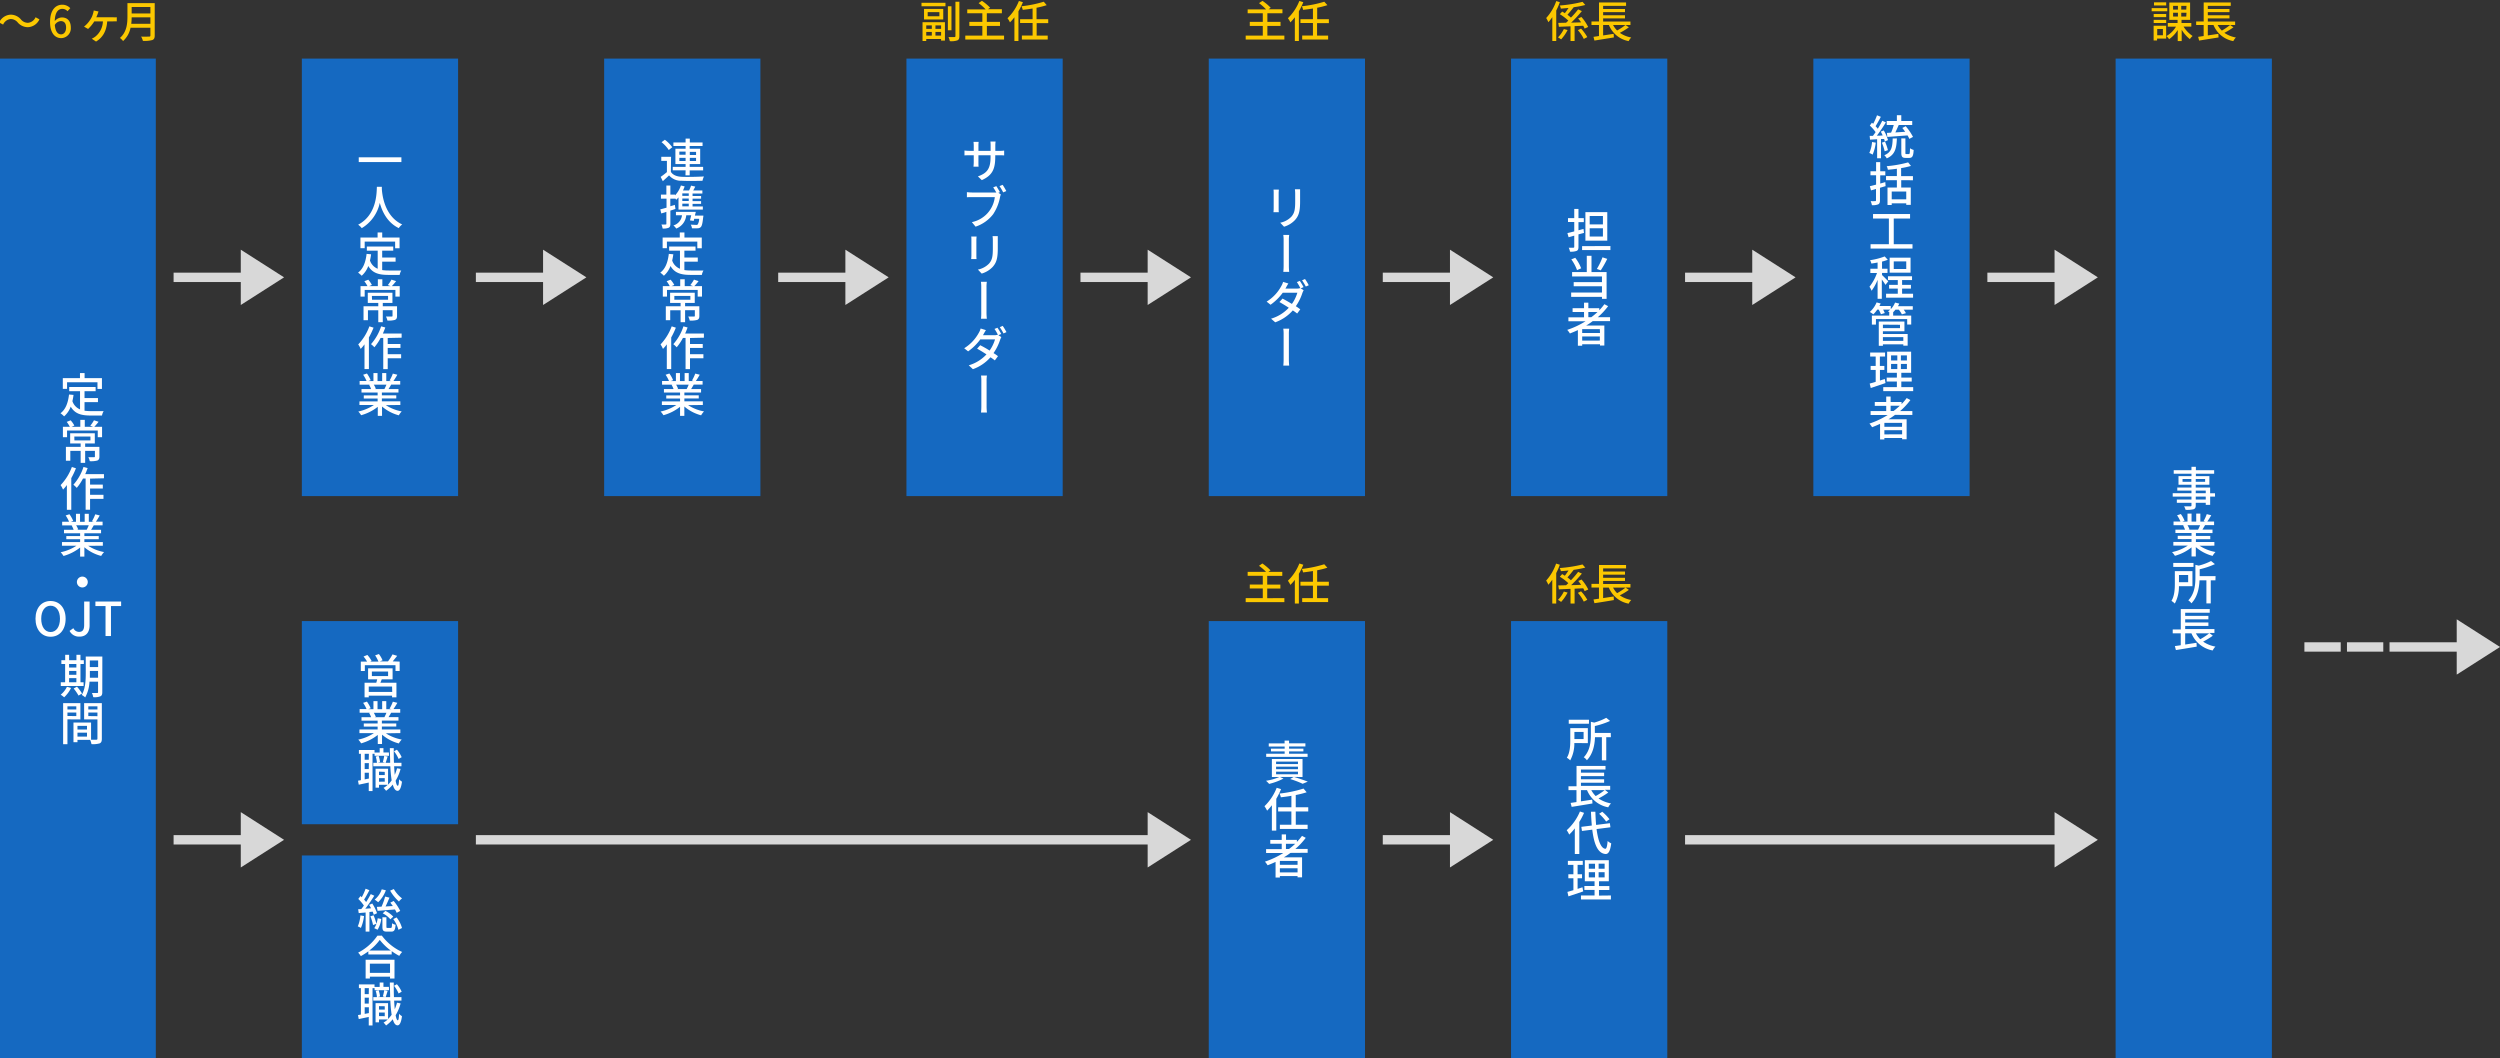 <svg id="レイヤー_1" data-name="レイヤー 1" xmlns="http://www.w3.org/2000/svg" viewBox="0 0 800 338.72"><rect x="0" y="0" width="800" height="338.72" fill="#333333" stroke="none"/><defs><style>.cls-1{fill:#d8d8d8;}.cls-2{fill:#1569c1;}.cls-3{fill:#fff;}.cls-4{fill:#fcc800;}</style></defs><rect class="cls-1" x="764.65" y="205.53" width="26.06" height="3"/><polygon class="cls-1" points="786.15 198.18 800 207.03 786.15 215.88 786.15 198.18"/><rect class="cls-1" x="751.03" y="205.53" width="11.62" height="3"/><rect class="cls-1" x="737.41" y="205.53" width="11.62" height="3"/><rect class="cls-1" x="635.96" y="87.25" width="26.06" height="3"/><polygon class="cls-1" points="657.46 79.9 671.31 88.75 657.46 97.6 657.46 79.9"/><rect class="cls-1" x="539.22" y="87.25" width="26.06" height="3"/><polygon class="cls-1" points="560.72 79.9 574.58 88.75 560.72 97.6 560.72 79.9"/><rect class="cls-1" x="442.49" y="87.25" width="26.06" height="3"/><polygon class="cls-1" points="463.99 79.9 477.84 88.75 463.99 97.6 463.99 79.9"/><rect class="cls-1" x="345.75" y="87.25" width="26.06" height="3"/><polygon class="cls-1" points="367.25 79.9 381.11 88.75 367.25 97.6 367.25 79.9"/><rect class="cls-1" x="249.02" y="87.25" width="26.06" height="3"/><polygon class="cls-1" points="270.52 79.9 284.37 88.75 270.52 97.6 270.52 79.9"/><rect class="cls-1" x="152.28" y="87.25" width="26.06" height="3"/><polygon class="cls-1" points="173.78 79.9 187.64 88.75 173.78 97.6 173.78 79.9"/><rect class="cls-1" x="55.55" y="87.25" width="26.06" height="3"/><polygon class="cls-1" points="77.05 79.9 90.9 88.75 77.05 97.6 77.05 79.9"/><rect class="cls-1" x="55.55" y="267.24" width="26.06" height="3"/><polygon class="cls-1" points="77.05 259.88 90.9 268.74 77.05 277.59 77.05 259.88"/><rect class="cls-1" x="442.49" y="267.24" width="26.06" height="3"/><polygon class="cls-1" points="463.99 259.88 477.84 268.74 463.99 277.59 463.99 259.88"/><rect class="cls-1" x="539.22" y="267.24" width="122.8" height="3"/><polygon class="cls-1" points="657.46 259.88 671.31 268.74 657.46 277.59 657.46 259.88"/><rect class="cls-1" x="152.28" y="267.24" width="219.53" height="3"/><polygon class="cls-1" points="367.25 259.88 381.11 268.74 367.25 277.59 367.25 259.88"/><rect class="cls-2" x="-0.14" y="18.75" width="50" height="320"/><rect class="cls-2" x="677" y="18.75" width="50" height="319.97"/><rect class="cls-2" x="96.59" y="18.75" width="50" height="140"/><rect class="cls-2" x="96.59" y="198.75" width="50" height="65"/><rect class="cls-2" x="386.8" y="198.75" width="50" height="139.97"/><rect class="cls-2" x="483.53" y="198.75" width="50" height="139.97"/><path class="cls-3" d="M27.05,131.43a15.88,15.88,0,0,0,2.12.13c.64,0,3.16,0,4,0a4.15,4.15,0,0,0-.53,1.41H29.1c-3,0-5.1-.49-6.47-2.85a7.53,7.53,0,0,1-2.12,3.12,7.59,7.59,0,0,0-1.15-1c1.65-1.23,2.41-3.33,2.73-6l1.44.13a18.67,18.67,0,0,1-.36,2A4.29,4.29,0,0,0,25.61,131v-5.82H22.15v-1.34H30.6v1.34H27.05v2.2h4.3v1.31h-4.3Zm-5.59-7H20.1V121h5.49v-1.61h1.48V121h5.55v3.45H31.19v-2.13H21.46Z"/><path class="cls-3" d="M32.66,136.57v3.34H31.28v-2.14H21.46v2.14H20.13v-3.34h2.22a11.62,11.62,0,0,0-1-1.57l1.26-.5a8.35,8.35,0,0,1,1.18,1.68l-.88.39h2.79v-2.21h1.43v2.21H29.8l-.9-.34a11.78,11.78,0,0,0,1.17-1.74l1.48.48a20,20,0,0,1-1.37,1.6Zm-.85,9.54c0,.67-.15,1-.66,1.26a7.63,7.63,0,0,1-2.42.21,5.37,5.37,0,0,0-.46-1.27c.79,0,1.59,0,1.8,0s.3-.05.3-.23v-1.81H27.25v3.84H25.81v-3.84H22.5v3.17H21.09V143h4.72v-1.09H22.45v-3.27h7.89v3.27H27.25V143h4.56Zm-8-5.19h5.13v-1.23H23.78Z"/><path class="cls-3" d="M24.3,149.85A24.17,24.17,0,0,1,22.81,153v10.13H21.4v-7.92a14.06,14.06,0,0,1-1.23,1.47,7.74,7.74,0,0,0-.78-1.44A16.76,16.76,0,0,0,23,149.43Zm4.52,3.31v1.91H32.9v1.27H28.82v2h4.29v1.3H28.82v3.48H27.4v-10h-.84a15.73,15.73,0,0,1-2,3,7.8,7.8,0,0,0-1.08-1,15.94,15.94,0,0,0,3.24-5.7l1.33.36c-.24.65-.49,1.31-.78,1.94h6v1.33Z"/><path class="cls-3" d="M28.22,174.66a13.89,13.89,0,0,0,5.09,2,6.18,6.18,0,0,0-.93,1.24A13.32,13.32,0,0,1,27,175.12v3H25.64v-2.91a15,15,0,0,1-5.32,2.7,6.48,6.48,0,0,0-.91-1.19,14.47,14.47,0,0,0,5.05-2.08H19.83v-1.17h5.81v-.92H21.22v-1h4.42v-.9H20.48v-1.11h3.08a6.94,6.94,0,0,0-.63-1.36l.36-.06h-3.4v-1.17H22.1a10.94,10.94,0,0,0-1.09-2l1.21-.4a10.24,10.24,0,0,1,1.21,2.14l-.77.29h1.65v-2.57h1.3v2.57H27.1v-2.57h1.32v2.57H30l-.57-.18a13.66,13.66,0,0,0,1.05-2.22l1.44.36c-.41.73-.86,1.48-1.24,2h2.15v1.17H30c-.29.51-.59,1-.84,1.42h3.18v1.11H27v.9h4.6v1H27v.92h5.91v1.17Zm-3.85-6.57a5.91,5.91,0,0,1,.64,1.33l-.43.09h3.16a11.68,11.68,0,0,0,.66-1.42Z"/><path class="cls-3" d="M26.35,184.51a1.74,1.74,0,1,1-1.74,1.74A1.74,1.74,0,0,1,26.35,184.51Z"/><path class="cls-3" d="M22.75,220.14a10.6,10.6,0,0,1-2.22,3,7.46,7.46,0,0,0-1.11-.83,7.31,7.31,0,0,0,2-2.54Zm4-.61h-7.3v-1.21h1.39v-5.85H19.64v-1.21h1.22v-1.73h1.26v1.73h2.34v-1.73h1.29v1.73h1.08v1.21H25.75v5.85h1Zm-4.65-7.06v1.13h2.34v-1.13Zm0,3.47h2.34v-1.25H22.12Zm0,2.38h2.34V217H22.12Zm2.53,1.41a13.47,13.47,0,0,1,1.62,2.19l-1.12.67a15.21,15.21,0,0,0-1.56-2.27Zm8.1,1.76c0,.73-.16,1.13-.63,1.34a5.07,5.07,0,0,1-2.27.26,4.92,4.92,0,0,0-.41-1.32c.7,0,1.45,0,1.65,0s.31-.07.31-.31v-3.33H28.64a11.76,11.76,0,0,1-1.38,5.05,4.32,4.32,0,0,0-1.11-.79c1.19-2,1.29-4.77,1.29-6.91v-5.4h5.31Zm-1.35-4.61v-2.19H28.76v.8c0,.43,0,.91,0,1.39Zm-2.64-5.53v2.11H31.4v-2.11Z"/><path class="cls-3" d="M21.58,230.19v7.95H20.2V225h5.53v5.22Zm0-4.17v1h2.84v-1Zm2.84,3.13V228H21.58v1.11Zm8.17,7.25c0,.79-.17,1.24-.7,1.48a7.55,7.55,0,0,1-2.62.24,5.77,5.77,0,0,0-.43-1.36H24.79v.75H23.51v-6.29h5.63v5.49c.73,0,1.46,0,1.69,0s.35-.09.35-.35v-6.16H26.92V225h5.67Zm-7.8-4.13v1.17h3.05v-1.17Zm3.05,3.44v-1.25H24.79v1.25Zm.42-9.69v1h2.92v-1Zm2.92,3.16V228H28.26v1.14Z"/><path class="cls-3" d="M11.36,198c0-3.55,2-5.68,4.8-5.68S21,194.41,21,198s-2,5.76-4.81,5.76S11.36,201.52,11.36,198Zm7.83,0c0-2.59-1.2-4.17-3-4.17s-3,1.58-3,4.17,1.19,4.25,3,4.25S19.19,200.56,19.19,198Z"/><path class="cls-3" d="M22.26,201.89l1.22-.88a2,2,0,0,0,1.78,1.2c1.11,0,1.67-.6,1.67-2.22v-7.5h1.74v7.66c0,2-1,3.57-3.21,3.57A3.38,3.38,0,0,1,22.26,201.89Z"/><path class="cls-3" d="M33.77,193.94H30.53v-1.45h8.23v1.45H35.51v9.59H33.77Z"/><path class="cls-3" d="M128.45,50.34v1.52H114.8V50.34Z"/><path class="cls-3" d="M122.19,59.77c0,.21,0,.47,0,.74.13,2,.91,8.73,6.52,11.31A4.42,4.42,0,0,0,127.61,73c-3.63-1.76-5.3-5.2-6.08-8.09a12.44,12.44,0,0,1-5.77,8.1,4.91,4.91,0,0,0-1.16-1.1c6-3.19,5.91-10.15,6-12.13Z"/><path class="cls-3" d="M122.3,86.42a14.1,14.1,0,0,0,2.11.14c.65,0,3.17,0,4,0a4.27,4.27,0,0,0-.52,1.41h-3.57c-2.94,0-5.1-.5-6.47-2.85a7.64,7.64,0,0,1-2.11,3.12,7.59,7.59,0,0,0-1.16-1c1.65-1.23,2.42-3.33,2.73-6l1.44.13a18.67,18.67,0,0,1-.36,2A4.31,4.31,0,0,0,120.86,86V80.22h-3.47V78.88h8.45v1.34H122.3v2.2h4.29v1.31H122.3Zm-5.6-7h-1.36V76h5.49V74.38h1.48V76h5.55v3.45h-1.42V77.31H116.7Z"/><path class="cls-3" d="M127.91,91.57v3.34h-1.38V92.77H116.7v2.14h-1.33V91.57h2.22a10.81,10.81,0,0,0-1-1.58l1.26-.49A8.07,8.07,0,0,1,119,91.18l-.88.39h2.79V89.36h1.44v2.21H125l-.9-.35a11,11,0,0,0,1.17-1.74l1.49.48a20.57,20.57,0,0,1-1.38,1.61Zm-.86,9.54c0,.67-.15,1-.66,1.26a7.87,7.87,0,0,1-2.41.21,6.17,6.17,0,0,0-.47-1.28c.8,0,1.59,0,1.8,0s.3-.06.3-.24v-1.8h-3.12v3.84h-1.44V99.29h-3.31v3.17h-1.41V98h4.72V96.94h-3.36V93.67h7.89v3.27h-3.09V98h4.56Zm-8-5.19h5.13V94.69H119Z"/><path class="cls-3" d="M119.54,104.85a24.17,24.17,0,0,1-1.49,3.13v10.13h-1.41v-7.92a13,13,0,0,1-1.23,1.46,8,8,0,0,0-.78-1.43,16.7,16.7,0,0,0,3.57-5.79Zm4.53,3.31v1.91h4.08v1.27h-4.08v2h4.29v1.31h-4.29v3.48h-1.43v-10h-.84a15.73,15.73,0,0,1-2,3,7.8,7.8,0,0,0-1.08-1,15.94,15.94,0,0,0,3.24-5.7l1.34.36c-.24.65-.5,1.3-.78,1.93h6v1.34Z"/><path class="cls-3" d="M123.47,129.65a13.67,13.67,0,0,0,5.08,2,6.65,6.65,0,0,0-.93,1.25,13.44,13.44,0,0,1-5.37-2.82v3h-1.36v-2.9a15,15,0,0,1-5.33,2.69,6.77,6.77,0,0,0-.91-1.18,14.67,14.67,0,0,0,5-2.09h-4.63v-1.16h5.82v-.92h-4.43v-1h4.43v-.9h-5.16v-1.11h3.07a6.94,6.94,0,0,0-.63-1.36l.36-.06h-3.4v-1.17h2.22a11.64,11.64,0,0,0-1.1-2l1.22-.4a10.64,10.64,0,0,1,1.2,2.14l-.77.29h1.65v-2.57h1.31v2.57h1.48v-2.57h1.32v2.57h1.62l-.57-.18a12.88,12.88,0,0,0,1.05-2.22l1.44.36a23.78,23.78,0,0,1-1.24,2h2.16v1.17h-2.9c-.28.51-.58,1-.84,1.42h3.18v1.11h-5.31v.9h4.61v1h-4.61v.92h5.91v1.16Zm-3.86-6.56a6.46,6.46,0,0,1,.65,1.33l-.44.09H123c.22-.4.46-.94.66-1.42Z"/><rect class="cls-2" x="193.33" y="18.75" width="50" height="140"/><path class="cls-3" d="M214.68,55c.65,1,1.83,1.5,3.5,1.58s5.17,0,7.08-.11a5.65,5.65,0,0,0-.45,1.37c-1.73.07-4.91.1-6.65,0a5,5,0,0,1-4.06-1.72c-.63.61-1.29,1.21-2,1.86l-.69-1.38a22.49,22.49,0,0,0,2-1.53V51.47h-1.8V50.18h3.13ZM214,48a10.59,10.59,0,0,0-2.31-2.5l1.07-.78a10.93,10.93,0,0,1,2.37,2.4Zm5.39,6.51h-4.11V53.39h4.11v-.88h-3.26V47.59h3.26v-.86h-3.9V45.58h3.9V44.36h1.35v1.22h4.08v1.15H220.7v.86h3.36v4.92H220.7v.88H225v1.14H220.7v1.58h-1.35Zm-2-5h2v-1h-2Zm2,2v-1h-2v1Zm1.35-2.92v1h2v-1Zm2,1.93h-2v1h2Z"/><path class="cls-3" d="M216.15,66.86c-.54.18-1.09.37-1.63.53v4.2c0,.69-.14,1.06-.54,1.29a4.51,4.51,0,0,1-1.95.25,4.47,4.47,0,0,0-.38-1.29c.6,0,1.16,0,1.32,0s.27,0,.27-.25v-3.8l-1.63.52L211.29,67c.54-.13,1.22-.33,2-.54V63.57H211.5V62.28h1.74v-2.9h1.28v2.9H216v.24a8.3,8.3,0,0,0,1.89-3.17l1.2.3a12,12,0,0,1-.53,1.29h1.95a11.66,11.66,0,0,0,.63-1.54l1.35.31c-.21.42-.43.84-.66,1.23h2.93v1h-3.14v.78h2.73v.86h-2.73v.79h2.73v.86h-2.73v.84h3.29v1h-7.79v-3.9a7.35,7.35,0,0,1-.72.75c-.09-.12-.24-.28-.4-.45v.11h-1.5V66l1.44-.45ZM225.08,69s0,.33-.06.51c-.2,1.92-.41,2.79-.77,3.16a1.46,1.46,0,0,1-1,.38,15.59,15.59,0,0,1-1.83,0,2.54,2.54,0,0,0-.39-1.15c.7,0,1.42.07,1.71.07a.74.74,0,0,0,.51-.12,3.82,3.82,0,0,0,.49-1.83h-1.59c-.06.24-.12.48-.18.68l-1.18-.18c.12-.47.27-1.06.4-1.64h-1.59a5,5,0,0,1-3.21,4.26,4.45,4.45,0,0,0-.9-1,3.82,3.82,0,0,0,2.75-3.25h-1.94V67.79h6.36L222.36,69Zm-4.68-7.11h-2.06v.78h2.06Zm0,1.64h-2.06v.79h2.06Zm0,1.65h-2.06v.84h2.06Z"/><path class="cls-3" d="M219,86.42a14.24,14.24,0,0,0,2.12.14c.64,0,3.16,0,4,0a4.07,4.07,0,0,0-.53,1.41h-3.57c-2.94,0-5.1-.5-6.46-2.85a7.76,7.76,0,0,1-2.12,3.12,7.49,7.49,0,0,0-1.15-1c1.65-1.23,2.41-3.33,2.73-6l1.44.13a18.67,18.67,0,0,1-.36,2A4.27,4.27,0,0,0,217.59,86V80.22h-3.46V78.88h8.44v1.34H219v2.2h4.29v1.31H219Zm-5.59-7h-1.37V76h5.49V74.38h1.49V76h5.55v3.45h-1.43V77.31h-9.73Z"/><path class="cls-3" d="M224.64,91.57v3.34h-1.38V92.77h-9.82v2.14H212.1V91.57h2.22a10,10,0,0,0-1-1.58l1.26-.49a7.78,7.78,0,0,1,1.19,1.68l-.89.39h2.79V89.36h1.44v2.21h2.69l-.9-.35a11.78,11.78,0,0,0,1.17-1.74l1.48.48a18.63,18.63,0,0,1-1.38,1.61Zm-.85,9.54c0,.67-.15,1-.66,1.26a7.94,7.94,0,0,1-2.42.21,5.61,5.61,0,0,0-.46-1.28c.79,0,1.59,0,1.8,0s.3-.06.3-.24v-1.8h-3.12v3.84h-1.44V99.29h-3.32v3.17h-1.41V98h4.73V96.94h-3.36V93.67h7.89v3.27h-3.09V98h4.56Zm-8-5.19h5.13V94.69h-5.13Z"/><path class="cls-3" d="M216.27,104.85a22.86,22.86,0,0,1-1.48,3.13v10.13h-1.41v-7.92a13,13,0,0,1-1.23,1.46,8.68,8.68,0,0,0-.78-1.43,16.85,16.85,0,0,0,3.57-5.79Zm4.53,3.31v1.91h4.08v1.27H220.8v2h4.29v1.31H220.8v3.48h-1.42v-10h-.84a15.73,15.73,0,0,1-2,3,9.16,9.16,0,0,0-1.08-1,15.94,15.94,0,0,0,3.24-5.7l1.33.36c-.24.65-.49,1.3-.78,1.93h6v1.34Z"/><path class="cls-3" d="M220.2,129.65a13.72,13.72,0,0,0,5.09,2,6.25,6.25,0,0,0-.93,1.25,13.44,13.44,0,0,1-5.37-2.82v3h-1.37v-2.9a14.94,14.94,0,0,1-5.32,2.69,6.37,6.37,0,0,0-.92-1.18,14.64,14.64,0,0,0,5.06-2.09H211.8v-1.16h5.82v-.92H213.2v-1h4.42v-.9h-5.16v-1.11h3.08a7.57,7.57,0,0,0-.63-1.36l.36-.06h-3.41v-1.17h2.22a10.94,10.94,0,0,0-1.09-2l1.21-.4a10.17,10.17,0,0,1,1.2,2.14l-.76.29h1.65v-2.57h1.3v2.57h1.49v-2.57h1.32v2.57H222l-.57-.18a13.66,13.66,0,0,0,1.05-2.22l1.44.36c-.41.73-.86,1.48-1.25,2h2.16v1.17H222c-.29.51-.59,1-.84,1.42h3.18v1.11H219v.9h4.6v1H219v.92h5.91v1.16Zm-3.85-6.56a5.91,5.91,0,0,1,.64,1.33l-.43.09h3.16a11.68,11.68,0,0,0,.66-1.42Z"/><rect class="cls-2" x="290.06" y="18.75" width="50" height="140"/><path class="cls-3" d="M319.88,48.27a7.91,7.91,0,0,0,1.45-.09v1.56a11.77,11.77,0,0,0-1.45-.05h-1.4v.5c0,3.8-.85,5.91-4.3,7.45l-1.25-1.19c2.76-1,4.05-2.27,4.05-6.17v-.59H313.1V51.9c0,.59,0,1.22.06,1.43h-1.64c0-.21.08-.82.08-1.43V49.69h-1.44c-.69,0-1.31,0-1.53.05V48.16a11.23,11.23,0,0,0,1.53.11h1.44V46.56a10.53,10.53,0,0,0-.08-1.17h1.65a8.63,8.63,0,0,0-.07,1.18v1.7H317V46.56a10,10,0,0,0-.07-1.28h1.66a9.1,9.1,0,0,0-.09,1.28v1.71Z"/><path class="cls-3" d="M319.47,61.7l.81.54a3.47,3.47,0,0,0-.27.86,14.85,14.85,0,0,1-2.19,5.43,11.72,11.72,0,0,1-5.64,4L311,71.08a9.27,9.27,0,0,0,7.34-8H311c-.61,0-1.21,0-1.59.05V61.49a15.68,15.68,0,0,0,1.61.11h7.17a4.79,4.79,0,0,0,.63,0,18.7,18.7,0,0,0-1-1.64l1-.4c.35.51.86,1.38,1.16,1.93Zm1.37-2.56a20.78,20.78,0,0,1,1.18,2l-1,.42a15.2,15.2,0,0,0-1.18-2Z"/><path class="cls-3" d="M312.5,75.68c0,.3-.06.69-.06,1.08v4.95c0,.38,0,.9.06,1.19h-1.73a11.18,11.18,0,0,0,.08-1.2V76.76c0-.25,0-.78-.06-1.08Zm6.79-.12c0,.39,0,.83,0,1.37v2.61c0,3.37-.54,4.62-1.62,5.86a8,8,0,0,1-3.53,2.15l-1.21-1.28a6.83,6.83,0,0,0,3.57-1.93c1-1.16,1.21-2.31,1.21-4.89V76.93a10.46,10.46,0,0,0-.09-1.37Z"/><path class="cls-3" d="M313.92,102A17.64,17.64,0,0,0,314,99.7c0-.83,0-6.6,0-7.7a11.86,11.86,0,0,0-.1-1.83h1.89a10.74,10.74,0,0,0-.11,1.82V99.7a18.43,18.43,0,0,0,.11,2.29Z"/><path class="cls-3" d="M319.49,107.28l.94.58c-.13.23-.28.62-.4.9a16.24,16.24,0,0,1-2.1,4.23c.55.34,1.05.67,1.42,1l-1,1.34c-.36-.29-.84-.64-1.4-1a13.56,13.56,0,0,1-5.62,3.81L310,116.9a12.45,12.45,0,0,0,5.67-3.5c-1.08-.71-2.22-1.4-3-1.83l1-1.1c.83.42,2,1.06,3,1.71a12,12,0,0,0,1.74-3.58H313.7a17.16,17.16,0,0,1-3.9,3.84l-1.26-1a13.23,13.23,0,0,0,4.71-5,5.29,5.29,0,0,0,.55-1.32l1.7.52c-.3.44-.6,1-.77,1.31l-.18.32h3.59a3.59,3.59,0,0,0,1.11-.15l.1.07a13.61,13.61,0,0,0-1.11-1.93l.95-.39a21.32,21.32,0,0,1,1.2,2Zm1.38-3a19.24,19.24,0,0,1,1.2,2l-.95.42a15.25,15.25,0,0,0-1.2-2Z"/><path class="cls-3" d="M313.92,132a17.64,17.64,0,0,0,.11-2.29c0-.83,0-6.6,0-7.7a11.86,11.86,0,0,0-.1-1.83h1.89a10.74,10.74,0,0,0-.11,1.82v7.71a18.43,18.43,0,0,0,.11,2.29Z"/><rect class="cls-2" x="386.8" y="18.75" width="50" height="140"/><path class="cls-3" d="M409.23,60.68c0,.3-.06.69-.06,1.08v4.95c0,.38,0,.9.06,1.19h-1.72a11.59,11.59,0,0,0,.07-1.2V61.76c0-.25,0-.78-.06-1.08Zm6.8-.12c0,.39,0,.83,0,1.37v2.61c0,3.37-.54,4.62-1.62,5.86a7.88,7.88,0,0,1-3.52,2.15l-1.22-1.28a6.76,6.76,0,0,0,3.57-1.93c1-1.16,1.22-2.31,1.22-4.89V61.93a12.56,12.56,0,0,0-.09-1.37Z"/><path class="cls-3" d="M410.66,87a19.39,19.39,0,0,0,.1-2.29c0-.83,0-6.6,0-7.7a10.79,10.79,0,0,0-.11-1.83h1.89a11.8,11.8,0,0,0-.1,1.82V84.7a20.25,20.25,0,0,0,.1,2.29Z"/><path class="cls-3" d="M416.22,92.28l.95.58a8.38,8.38,0,0,0-.41.9,15.64,15.64,0,0,1-2.1,4.23c.56.34,1,.67,1.43,1l-1,1.34c-.36-.29-.84-.64-1.39-1a13.6,13.6,0,0,1-5.63,3.81l-1.33-1.16a12.56,12.56,0,0,0,5.67-3.5c-1.08-.71-2.22-1.4-3-1.83l1-1.1c.82.42,1.95,1.06,3,1.71a12.21,12.21,0,0,0,1.74-3.58h-4.67a17,17,0,0,1-3.9,3.84l-1.26-1a13.14,13.14,0,0,0,4.71-5,5.3,5.3,0,0,0,.56-1.32l1.69.52a14.91,14.91,0,0,0-.76,1.31l-.18.32h3.58a3.55,3.55,0,0,0,1.11-.15l.11.07A15.87,15.87,0,0,0,415,90.27l.94-.39a19.38,19.38,0,0,1,1.2,2Zm1.38-3a16.28,16.28,0,0,1,1.2,2l-.94.42a17.76,17.76,0,0,0-1.2-2Z"/><path class="cls-3" d="M410.66,117a19.39,19.39,0,0,0,.1-2.29c0-.83,0-6.6,0-7.7a10.79,10.79,0,0,0-.11-1.83h1.89a11.8,11.8,0,0,0-.1,1.82v7.71a20.25,20.25,0,0,0,.1,2.29Z"/><rect class="cls-2" x="483.53" y="18.75" width="50" height="140"/><path class="cls-3" d="M505.11,75V79c0,.72-.15,1.08-.58,1.28a5.22,5.22,0,0,1-2.13.25,5.29,5.29,0,0,0-.41-1.26c.66,0,1.29,0,1.47,0s.3-.08.3-.3V75.41c-.64.18-1.24.36-1.81.51l-.38-1.33c.62-.14,1.37-.33,2.19-.54v-3h-2V69.8h2V66.86h1.35V69.8h1.71v1.29h-1.71v2.6l1.61-.44.16,1.28Zm10.22,3.73v1.29h-9.06V78.77Zm-1-1.72h-7V67.88h7Zm-1.39-7.88H508.7V71.8h4.23Zm0,3.92H508.7v2.65h4.23Z"/><path class="cls-3" d="M509.28,87.07h4.83v8.56h-1.48V95h-9.86V93.61h9.86v-2h-9.05V90.29h9.05V88.46h-9.56V87.07h4.7V81.86h1.51Zm-4.63-.63A13.65,13.65,0,0,0,502.82,83l1.26-.51a13.09,13.09,0,0,1,1.9,3.37Zm9.67-3.6a32.66,32.66,0,0,1-2.08,3.67L511,86.06a22.87,22.87,0,0,0,1.8-3.72Z"/><path class="cls-3" d="M509.67,102.76c-.67.51-1.38,1-2.1,1.41h5.82v6.4H512v-.4H506.3v.46h-1.38v-5c-.84.39-1.7.75-2.55,1.08a7.65,7.65,0,0,0-.86-1.15,27,27,0,0,0,5.87-2.76h-5.49v-1.25h5V99.83h-3.66V98.62h3.66V96.86h1.38v1.76h3.5v.66a16.43,16.43,0,0,0,1.63-1.94l1.2.63a21.66,21.66,0,0,1-3.31,3.54h3.93v1.25Zm2.28,2.56H506.3v1.25H512Zm0,3.66v-1.32H506.3V109Zm-2.74-7.47a19.9,19.9,0,0,0,2-1.68h-2.94v1.68Z"/><path class="cls-3" d="M414.08,248.62c1.57.48,3.36,1.08,4.41,1.51l-1.65.68a28.83,28.83,0,0,0-4-1.52l1.15-.67h-4.41l1.14.52a20.08,20.08,0,0,1-4.6,1.71,8.19,8.19,0,0,0-1-1,17.79,17.79,0,0,0,4.29-1.21H407v-5.76h9.81v5.76Zm4.36-6.42H405.18v-1h5.91v-.75h-4.38v-.87h4.38v-.7H406v-1h5.07V237h1.43v.87h5.23v1h-5.23v.7h4.59v.87h-4.59v.75h5.92Zm-10.09,2.31h7v-.8h-7Zm0,1.63h7v-.81h-7Zm0,1.62h7v-.82h-7Z"/><path class="cls-3" d="M409.94,252.51a24.21,24.21,0,0,1-1.53,3.11v10.17H407v-8.11a17.9,17.9,0,0,1-1.53,1.74,9,9,0,0,0-.84-1.43,16.55,16.55,0,0,0,3.91-5.9Zm4.71,7.16v4.25h3.79v1.33h-8.88v-1.33h3.68v-4.25H409v-1.35h4.25v-3.66c-1.14.2-2.3.35-3.38.47a5.3,5.3,0,0,0-.42-1.19,39.75,39.75,0,0,0,7.68-1.6l1,1.19a31.61,31.61,0,0,1-3.49.88v3.91h4v1.35Z"/><path class="cls-3" d="M412.94,272.93c-.68.51-1.38,1-2.1,1.41h5.82v6.41h-1.44v-.41h-5.66v.47h-1.38v-5q-1.26.59-2.55,1.08a7.65,7.65,0,0,0-.85-1.16,26.88,26.88,0,0,0,5.86-2.76h-5.49v-1.24h5V270h-3.66v-1.22h3.66V267h1.38v1.75H415v.66a16.43,16.43,0,0,0,1.64-1.93l1.2.63a21.73,21.73,0,0,1-3.32,3.54h3.93v1.24Zm2.28,2.57h-5.66v1.24h5.66Zm0,3.66v-1.32h-5.66v1.32Zm-2.75-7.47a23.18,23.18,0,0,0,2-1.68H411.5v1.68Z"/><path class="cls-3" d="M503.79,237.77a11.29,11.29,0,0,1-1.32,5.55,5.63,5.63,0,0,0-1.08-.85c1-1.59,1.1-3.89,1.1-5.6V233h5.62v4.81Zm4.67-6.18H502v-1.27h6.48Zm-4.65,2.63v2.29h2.94v-2.29Zm11.67,1.69H514v7.4h-1.4v-7.4h-2.2c-.09,2.31-.59,5.28-2.6,7.37a3.35,3.35,0,0,0-1-.95c2.07-2.16,2.28-5.1,2.28-7.36v-4l1.06.26A18.53,18.53,0,0,0,514,229.7l1.23,1a25.39,25.39,0,0,1-4.88,1.63v2.21h5.09Z"/><path class="cls-3" d="M514.64,253.61a22.63,22.63,0,0,1-3.11,1.89,10.15,10.15,0,0,0,4,1.59,4.75,4.75,0,0,0-.89,1.25,9.1,9.1,0,0,1-6.79-5.49h-1.95v3.58l3.61-.55.08,1.23c-2.36.4-4.88.81-6.66,1.09l-.33-1.27,1.87-.27v-3.81h-2.56V251.6h2.58v-6.51h9.27v1.17h-7.86v1h7.42v1.11h-7.42v1h7.42v1.11h-7.42v1h9.36v1.25h-1.7Zm-5.42-.76a8.13,8.13,0,0,0,1.4,1.89,21.17,21.17,0,0,0,2.86-1.89Z"/><path class="cls-3" d="M506.9,260.11a22.38,22.38,0,0,1-1.52,2.91v10.26h-1.44v-8.21a15,15,0,0,1-1.8,2,7.81,7.81,0,0,0-.79-1.4,16.54,16.54,0,0,0,4.23-6Zm4,5.19c.48,3.67,1.38,6.15,2.8,6.31.38,0,.6-.81.74-2.5a4.23,4.23,0,0,0,1.15.76c-.34,2.72-1,3.45-1.83,3.41-2.5-.21-3.67-3.18-4.24-7.79l-3.29.42-.21-1.32,3.36-.42q-.18-2-.27-4.41h1.41c.05,1.5.12,2.93.24,4.22l4.4-.56.18,1.31Zm3.07-2.4a14.17,14.17,0,0,0-2.25-2.48l1-.66a14.72,14.72,0,0,1,2.32,2.4Z"/><path class="cls-3" d="M506.63,285.25c-1.64.57-3.38,1.15-4.73,1.59l-.33-1.43c.54-.15,1.2-.33,1.92-.55v-3.81h-1.62v-1.29h1.62v-3h-1.77v-1.29h4.77v1.29h-1.66v3h1.42v1.29h-1.42v3.39c.51-.16,1.05-.33,1.56-.51Zm8.86,1.3v1.28h-9.58v-1.28h4.35v-1.78H507v-1.26h3.26V282h-3.12v-6.74h7.68V282h-3.14v1.55H515v1.26h-3.33v1.78ZM508.41,278h2V276.4h-2Zm0,2.76h2v-1.65h-2Zm5.07-4.38h-1.92V278h1.92Zm0,2.73h-1.92v1.65h1.92Z"/><rect class="cls-2" x="580.27" y="18.75" width="50" height="140"/><path class="cls-3" d="M600.24,45.65a13.82,13.82,0,0,1-1,3.83,6.55,6.55,0,0,0-1.06-.53,10.93,10.93,0,0,0,.88-3.51Zm1.68-1.16v6.16h-1.24V44.56l-2.27.13-.12-1.22,1.05,0c.27-.37.57-.77.85-1.19a13.79,13.79,0,0,0-1.85-2.1l.67-.91.41.34a17.11,17.11,0,0,0,1.22-2.72l1.23.49c-.52,1-1.15,2.16-1.69,3,.27.28.52.57.72.82.54-.88,1.05-1.79,1.42-2.56l1.16.52c-.84,1.37-1.92,3-2.89,4.26.59,0,1.22,0,1.87-.09-.2-.42-.41-.84-.61-1.21l.94-.39a11.51,11.51,0,0,1,1.36,3.1l-1,.46a4.49,4.49,0,0,0-.24-.81Zm1.17,3.91a15.84,15.84,0,0,0-.89-2.75l1-.33a16.67,16.67,0,0,1,.94,2.72ZM607,44.29c-.12,3.21-.59,5.25-3.24,6.39a3.46,3.46,0,0,0-.79-1c2.32-.94,2.6-2.62,2.69-5.36Zm-1.85-1.85A16.57,16.57,0,0,0,606,40h-2.25V38.73H607V36.86h1.41v1.87h3.5V40h-4.32c-.35.78-.72,1.65-1.08,2.38l3.15-.21c-.3-.42-.62-.84-.92-1.22l1.08-.56a17,17,0,0,1,2.34,3.42l-1.17.63a7.51,7.51,0,0,0-.58-1.11l-6.47.49-.12-1.29Zm5.69,6.86c.27,0,.33-.26.36-1.86a4.17,4.17,0,0,0,1.17.54c-.09,2-.44,2.55-1.4,2.55h-1.15c-1.14,0-1.4-.41-1.4-1.68V44.28h1.31v4.57c0,.39,0,.45.31.45Z"/><path class="cls-3" d="M603.39,59.56l-1.8.53v4c0,.73-.16,1.09-.57,1.3a4.62,4.62,0,0,1-2,.27,6.51,6.51,0,0,0-.41-1.3,13.57,13.57,0,0,0,1.42,0c.21,0,.29-.07.29-.3V60.46l-1.6.47-.37-1.34c.56-.13,1.23-.31,2-.51v-3h-1.8V54.81h1.8V51.88h1.32v2.93h1.63V56.1h-1.63v2.64l1.63-.47Zm5-1.9V60h3.06v5.55H610v-.49h-4.65v.55H604V60h3V57.66h-3.47V56.34H607V54c-1,.14-2,.24-2.88.33a4,4,0,0,0-.38-1.15,37.48,37.48,0,0,0,6.86-1.22l.91,1.13a22.5,22.5,0,0,1-3.15.7v2.57h3.78v1.32ZM610,61.29h-4.65v2.5H610Z"/><path class="cls-3" d="M612,78.15v1.39H598.58V78.15h5.86V69.93h-5.07V68.49h11.85v1.44H606v8.22Z"/><path class="cls-3" d="M603.35,91.16c-.23-.42-.73-1.12-1.17-1.73v6.18h-1.35V89.54a15.1,15.1,0,0,1-1.92,3.5,7.9,7.9,0,0,0-.68-1.29,15.27,15.27,0,0,0,2.41-4.39h-2.13V86h2.32V84c-.69.15-1.39.25-2,.34a4.2,4.2,0,0,0-.41-1.08,21.6,21.6,0,0,0,4.68-1.2l1,1.07a17.74,17.74,0,0,1-1.85.58V86h1.75v1.33h-1.75v.69c.43.37,1.7,1.68,2,2ZM612.18,94v1.25h-8.64V94h3.75V92.36h-2.78v-1.2h2.78V89.62h-3.14V88.4h7.7v1.22h-3.18v1.54h2.83v1.2h-2.83V94Zm-.8-6.75h-6.69V82.45h6.69ZM610,83.65h-4v2.43h4Z"/><path class="cls-3" d="M612.09,99.09h-2.91a7.66,7.66,0,0,1,.72,1.12l-1.3.39a7.47,7.47,0,0,0-1-1.51h-1.06a8.21,8.21,0,0,1-.73.82h0V101h5.78v2.86H610.3V102.1h-10v1.77H599V101h5.56v-1.1h.07l-.48-.24a6.23,6.23,0,0,0,.71-.58H602.6a8.17,8.17,0,0,1,.53,1.1l-1.24.38a8.82,8.82,0,0,0-.71-1.48h-.46a9.75,9.75,0,0,1-1.25,1.51,9.28,9.28,0,0,0-1.13-.76,8.39,8.39,0,0,0,2.17-3.06l1.3.34a8.86,8.86,0,0,1-.4.82h3.64v1a6.55,6.55,0,0,0,1.37-2.11l1.35.33a8.06,8.06,0,0,1-.42.83h4.74Zm-9.56,7.8h7.92v3.73h-1.39v-.43h-6.53v.46h-1.32v-7.77h8.21V106h-6.89Zm0-3V105H608v-1.07Zm0,4v1.18h6.53v-1.18Z"/><path class="cls-3" d="M603.36,122.58c-1.64.57-3.38,1.15-4.72,1.59l-.34-1.43c.55-.15,1.21-.33,1.92-.55v-3.81H598.6v-1.29h1.62v-3h-1.77v-1.29h4.77v1.29h-1.66v3H603v1.29h-1.42v3.39c.51-.17,1.05-.33,1.56-.51Zm8.86,1.3v1.28h-9.58v-1.28H607V122.1h-3.26v-1.26H607v-1.55h-3.12v-6.75h7.68v6.75h-3.14v1.55h3.33v1.26h-3.33v1.78Zm-7.08-8.53h2v-1.62h-2Zm0,2.76h2v-1.65h-2Zm5.07-4.38h-1.92v1.62h1.92Zm0,2.73h-1.92v1.65h1.92Z"/><path class="cls-3" d="M606.4,132.76c-.67.51-1.38,1-2.1,1.41h5.82v6.4h-1.44v-.4H603v.46h-1.38v-5c-.84.39-1.7.75-2.55,1.08a8.39,8.39,0,0,0-.85-1.16,27.1,27.1,0,0,0,5.86-2.76h-5.49v-1.24h5v-1.68h-3.66v-1.22h3.66v-1.76H605v1.76h3.5v.66a17.45,17.45,0,0,0,1.64-1.93l1.19.63a21.66,21.66,0,0,1-3.31,3.54h3.93v1.24Zm2.28,2.56H603v1.25h5.65Zm0,3.67v-1.33H603V139Zm-2.74-7.47a23,23,0,0,0,2-1.68H605v1.68Z"/><path class="cls-3" d="M708.81,158.92h-1.56v2.63h-1.41v-.65h-3.2v.78c0,.77-.19,1.08-.7,1.28a8.88,8.88,0,0,1-2.55.19,4.73,4.73,0,0,0-.48-1.12c.82,0,1.72,0,2,0s.36-.09.36-.34v-.8h-4.68v-1.05h4.68v-.93h-6v-1.09h6V157h-4.54v-1h4.54v-.88h-4.15v-2.76h4.15v-.77h-5.68v-1.12h5.68v-1.1h1.41v1.1h5.85v1.12h-5.85v.77H707v2.76h-4.37V156h4.61v1.85h1.56Zm-7.58-4.75v-.9h-2.82v.9Zm1.41-.9v.9h3v-.9Zm0,4.56h3.2V157h-3.2Zm3.2,1.09h-3.2v.93h3.2Z"/><path class="cls-3" d="M703.87,174.64a13.72,13.72,0,0,0,5.09,2,6,6,0,0,0-.93,1.25,13.44,13.44,0,0,1-5.37-2.82v3h-1.37v-2.91a14.8,14.8,0,0,1-5.32,2.7,6.06,6.06,0,0,0-.92-1.18,14.64,14.64,0,0,0,5.06-2.09h-4.64v-1.17h5.82v-.91h-4.42v-1.05h4.42v-.9h-5.16V169.5h3.08a8,8,0,0,0-.63-1.37l.36-.06h-3.41V166.9h2.22a10.87,10.87,0,0,0-1.09-2l1.21-.41a10.22,10.22,0,0,1,1.2,2.15l-.76.28H700v-2.56h1.3v2.56h1.49v-2.56h1.32v2.56h1.62l-.57-.18a13.28,13.28,0,0,0,1-2.22l1.44.36a23.16,23.16,0,0,1-1.25,2h2.16v1.17h-2.89c-.29.51-.59,1-.84,1.43H708v1.11h-5.31v.9h4.6v1.05h-4.6v.91h5.91v1.17ZM700,168.07a6.17,6.17,0,0,1,.64,1.34l-.43.09h3.16a12.6,12.6,0,0,0,.66-1.43Z"/><path class="cls-3" d="M697.26,187.59a11.34,11.34,0,0,1-1.32,5.55,6.48,6.48,0,0,0-1.08-.86c1-1.59,1.09-3.88,1.09-5.59v-3.92h5.63v4.82Zm4.66-6.18h-6.48v-1.28h6.48ZM697.27,184v2.3h2.94V184Zm11.67,1.7h-1.5v7.39h-1.39v-7.39h-2.21c-.09,2.31-.58,5.28-2.59,7.36a3.24,3.24,0,0,0-1-.94c2.07-2.16,2.28-5.1,2.28-7.37v-4l1.07.25a18.13,18.13,0,0,0,3.94-1.48l1.23,1a24.84,24.84,0,0,1-4.87,1.64v2.2h5.08Z"/><path class="cls-3" d="M708.1,203.43a23.15,23.15,0,0,1-3.1,1.89,10,10,0,0,0,3.94,1.59,4.9,4.9,0,0,0-.88,1.24,9.12,9.12,0,0,1-6.8-5.49h-2v3.59l3.62-.56.07,1.23c-2.35.41-4.87.81-6.66,1.1l-.33-1.28c.54-.07,1.19-.16,1.88-.27v-3.81h-2.57v-1.24h2.58v-6.51h9.27v1.17h-7.86v1h7.43v1.11h-7.43v1h7.43v1.11h-7.43v1h9.36v1.24H707Zm-5.41-.77a7.7,7.7,0,0,0,1.39,1.89,20.1,20.1,0,0,0,2.87-1.89Z"/><path class="cls-3" d="M127.89,211.71v3h-1.33v-1.85h-9.81v1.85h-1.29v-3h2a9.87,9.87,0,0,0-1.13-1.62l1.22-.51a9,9,0,0,1,1.36,1.92l-.46.21h2.65a10.91,10.91,0,0,0-1.06-2l1.21-.42a8.86,8.86,0,0,1,1.17,2l-.88.35h2.62a14.65,14.65,0,0,0,1.44-2.24l1.49.47c-.47.61-1,1.24-1.41,1.77Zm-5.73,5.68-.43,1.08h5.13v4.67h-1.4v-.53H118v.54h-1.34v-4.68h3.75c.11-.34.2-.73.29-1.08h-2.91v-3.52h7.84v3.52Zm3.3,2.3H118v1.72h7.51ZM119,216.34h5.19V214.9H119Z"/><path class="cls-3" d="M123.47,234.66a13.84,13.84,0,0,0,5.08,2,6.59,6.59,0,0,0-.93,1.24,13.32,13.32,0,0,1-5.37-2.82v3h-1.36v-2.91a15,15,0,0,1-5.33,2.7,6.48,6.48,0,0,0-.91-1.19,14.47,14.47,0,0,0,5-2.08h-4.63v-1.17h5.82v-.92h-4.43v-1h4.43v-.9h-5.16v-1.11h3.07a6.94,6.94,0,0,0-.63-1.36l.36-.06h-3.4v-1.17h2.22a11.64,11.64,0,0,0-1.1-2l1.22-.4a10.64,10.64,0,0,1,1.2,2.14l-.77.29h1.65v-2.57h1.31v2.57h1.48v-2.57h1.32v2.57h1.62l-.57-.18a12.88,12.88,0,0,0,1.05-2.22l1.44.36a23.78,23.78,0,0,1-1.24,2h2.16v1.17h-2.9c-.28.51-.58,1-.84,1.42h3.18v1.11h-5.31v.9h4.61v1h-4.61v.92h5.91v1.17Zm-3.86-6.57a6.46,6.46,0,0,1,.65,1.33l-.44.09H123c.22-.4.46-.94.66-1.42Z"/><path class="cls-3" d="M124.49,241.86h-4.62v-.65h-.66v11.93H118v-2.72l-3.2.68-.24-1.28.93-.16v-8.45h-.64V240h5v.82h1.65V239.4h1.2v1.39h1.74Zm-6.45-.65H116.7v1.91H118Zm0,3H116.7v1.9H118Zm0,4.93v-1.87H116.7v2.13Zm10.15-3.1a13.87,13.87,0,0,1-1.59,3.78c.18,1,.41,1.62.68,1.62s.36-.75.43-2.07a4.35,4.35,0,0,0,.92.76c-.3,2.37-.9,2.94-1.41,2.93-.69,0-1.19-.71-1.53-2a10.91,10.91,0,0,1-2.15,2,5.54,5.54,0,0,0-.81-.93,8.24,8.24,0,0,0,1.37-1h-2.82v.92h-1.1V246h4v5.08a10,10,0,0,0,1.15-1.36,39.09,39.09,0,0,1-.42-4.52h-5.46v-1.11h1.17a8.14,8.14,0,0,0-.4-2l.93-.21a7.3,7.3,0,0,1,.46,2l-.73.18h2.38l-.75-.19c.15-.56.36-1.43.45-2l1.1.22c-.24.69-.45,1.46-.66,2h1.45c0-1.44-.09-3-.1-4.68H126c0,1.64,0,3.23.07,4.68h2.4v1.11h-2.35c.06,1,.12,1.94.21,2.76a16.18,16.18,0,0,0,.72-2.1Zm-6.91.88v1.11h1.84V247Zm1.84,3.21V249h-1.84v1.15Zm4.43-7.27a10.44,10.44,0,0,0-1.47-2.46l.93-.5a9.49,9.49,0,0,1,1.53,2.4Z"/><rect class="cls-2" x="96.59" y="273.75" width="50" height="65"/><path class="cls-3" d="M116.49,293.13a13.73,13.73,0,0,1-1,3.81,6.91,6.91,0,0,0-1-.5,11.17,11.17,0,0,0,.84-3.51Zm1.73-1.29v6.27H117V292l-2.21.19-.18-1.23,1-.06c.27-.33.56-.72.83-1.12a13.34,13.34,0,0,0-1.79-2.12l.71-.93.4.39a17.6,17.6,0,0,0,1.23-2.73l1.22.47c-.53,1-1.16,2.2-1.7,3a8.79,8.79,0,0,1,.65.8c.57-.89,1.09-1.79,1.48-2.55l1.14.52c-.84,1.32-1.9,2.91-2.89,4.16l1.86-.14c-.2-.37-.42-.75-.63-1.09l1-.44a13.48,13.48,0,0,1,1.53,3.11l-1.05.49a9.31,9.31,0,0,0-.35-1Zm1.32,1.05a16.78,16.78,0,0,1,.91,2.73,10.11,10.11,0,0,0,.42-1.77l1.13.21a8.55,8.55,0,0,1-1.17,3.45l-1.08-.5a4.94,4.94,0,0,0,.69-1.38l-1.07.38a15.09,15.09,0,0,0-.85-2.79Zm3.94-8a10.36,10.36,0,0,1-2.47,3.83,8.08,8.08,0,0,0-1.13-.84,7.24,7.24,0,0,0,2.28-3.3Zm1.16,2.36c-.39.9-.84,1.95-1.26,2.82l2.32-.14c-.25-.37-.54-.75-.79-1.08l1.06-.54a15.51,15.51,0,0,1,2.1,3.18l-1.12.62c-.14-.3-.33-.69-.56-1.08-2,.16-4,.33-5.56.43l-.24-1.26,1.51-.07a23.14,23.14,0,0,0,1.14-3.23Zm.39,9.69c.31,0,.39-.18.42-1.5a3.36,3.36,0,0,0,1.14.49c-.14,1.76-.47,2.19-1.4,2.19h-1.35c-1.2,0-1.47-.37-1.47-1.6v-3h1.28v3c0,.37.06.42.39.42Zm-1.7-5.45a8.32,8.32,0,0,1,2.51,1.83l-.92.86a7.78,7.78,0,0,0-2.46-1.92Zm2.69-7a10.22,10.22,0,0,0,2.64,3,5,5,0,0,0-1,1,14.22,14.22,0,0,1-2.82-3.48Zm.88,9.08a9.37,9.37,0,0,1,1.74,3.39l-1.14.58a10.44,10.44,0,0,0-1.66-3.43Z"/><path class="cls-3" d="M122.19,299.4a16.68,16.68,0,0,0,6.5,5.23,6.2,6.2,0,0,0-.92,1.25,19.74,19.74,0,0,1-2.43-1.52v1.07h-7.47v-1a20.38,20.38,0,0,1-2.41,1.53,5.26,5.26,0,0,0-.86-1.11,16.69,16.69,0,0,0,6.17-5.43ZM117,307.12h9.24v6h-1.43v-.58h-6.45v.58H117Zm8.07-2.94a17,17,0,0,1-3.54-3.42,16.2,16.2,0,0,1-3.38,3.42Zm-6.71,4.2v2.94h6.45v-2.94Z"/><path class="cls-3" d="M124.49,316.86h-4.62v-.65h-.66v11.93H118v-2.72l-3.2.68-.24-1.28.93-.16v-8.45h-.64V315h5v.82h1.65V314.4h1.2v1.39h1.74Zm-6.45-.65H116.7v1.91H118Zm0,3.05H116.7v1.9H118Zm0,4.93v-1.87H116.7v2.13Zm10.15-3.1a13.87,13.87,0,0,1-1.59,3.78c.18,1,.41,1.62.68,1.62s.36-.75.43-2.07a4.35,4.35,0,0,0,.92.76c-.3,2.37-.9,2.94-1.41,2.93-.69,0-1.19-.71-1.53-1.95a10.91,10.91,0,0,1-2.15,2,5.54,5.54,0,0,0-.81-.93,8.24,8.24,0,0,0,1.37-1h-2.82v.92h-1.1V321h4v5.08a10,10,0,0,0,1.15-1.36,39.09,39.09,0,0,1-.42-4.52h-5.46v-1.11h1.17a8.14,8.14,0,0,0-.4-2l.93-.21a7.3,7.3,0,0,1,.46,2l-.73.18h2.38l-.75-.19c.15-.56.36-1.43.45-2l1.1.22c-.24.69-.45,1.46-.66,2h1.45c0-1.44-.09-3-.1-4.68H126c0,1.64,0,3.23.07,4.68h2.4v1.11h-2.35c.06,1,.12,1.94.21,2.76a16.18,16.18,0,0,0,.72-2.1Zm-6.91.88v1.11h1.84V322Zm1.84,3.21V324h-1.84v1.15Zm4.43-7.27a10.44,10.44,0,0,0-1.47-2.46l.93-.5a9.49,9.49,0,0,1,1.53,2.4Z"/><path class="cls-4" d="M5.67,7.19a2.9,2.9,0,0,0-2.24-1.1A2.94,2.94,0,0,0,1,7.87L-.27,7.2A4.26,4.26,0,0,1,3.44,4.69,4.32,4.32,0,0,1,6.68,6.2,2.87,2.87,0,0,0,8.92,7.3a2.93,2.93,0,0,0,2.46-1.78l1.24.67A4.25,4.25,0,0,1,8.9,8.7,4.3,4.3,0,0,1,5.67,7.19Z"/><path class="cls-4" d="M21.6,3.6A2.21,2.21,0,0,0,20,2.83c-1.32,0-2.41,1-2.48,3.94a3.07,3.07,0,0,1,2.24-1.19c1.74,0,2.9,1.06,2.9,3.25a3.14,3.14,0,0,1-3.08,3.37c-2,0-3.56-1.64-3.56-5.14,0-4,1.87-5.55,3.9-5.55a3.45,3.45,0,0,1,2.57,1.11Zm-.45,5.23c0-1.34-.59-2.08-1.69-2.08A2.4,2.4,0,0,0,17.54,8c.17,2,.91,3,2,3C20.45,11,21.15,10.16,21.15,8.83Z"/><path class="cls-4" d="M36.21,5.53a9.4,9.4,0,0,0,1.16,0V6.84a9.89,9.89,0,0,0-1.16,0h-1.9c-.23,3.11-1.42,5.16-3.58,6.46l-1.37-.91a6.33,6.33,0,0,0,1.16-.69,6.52,6.52,0,0,0,2.41-4.86H30.18a11.92,11.92,0,0,1-2,2.43l-1.29-.75a8.94,8.94,0,0,0,2.12-2.42,6.21,6.21,0,0,0,.77-1.79A5.63,5.63,0,0,0,30,3.35l1.54.33a8.18,8.18,0,0,0-.28.77,11,11,0,0,1-.45,1.08Z"/><path class="cls-4" d="M49.51,11.36c0,.84-.23,1.25-.79,1.46a9.55,9.55,0,0,1-3,.26,5,5,0,0,0-.56-1.37c1.1.06,2.22,0,2.55,0s.42-.11.42-.41V8.88H41.77a7.69,7.69,0,0,1-2.39,4.26,4.75,4.75,0,0,0-1-1c2.19-1.88,2.4-4.63,2.4-6.83V1h8.73ZM48.13,7.62V5.55h-6A17,17,0,0,1,42,7.62Zm-6-5.39V4.3h6V2.23Z"/><path class="cls-4" d="M294.88.9h7.67V2h-7.67Zm.33,6.2h7.17V13h-1.23v-.53H296.4v.65h-1.19Zm6.63-4.24V6.22h-6.15V2.86ZM296.4,8.12V9.23h1.78V8.12Zm1.78,3.28V10.21H296.4V11.4Zm2.42-7.52h-3.74V5.21h3.74Zm.55,4.24h-1.81V9.23h1.81Zm0,3.28V10.21h-1.81V11.4Zm3.32-1.71h-1.15V2h1.15ZM307,.55v11c0,.78-.18,1.16-.65,1.37a5.87,5.87,0,0,1-2.41.25,5.42,5.42,0,0,0-.43-1.31c.84,0,1.64,0,1.89,0s.34-.09.34-.34V.55Z"/><path class="cls-4" d="M321.3,11.39v1.27H308.89V11.39h5.46V8.29h-4.16V7h4.16V4.24h-4.83V3h5.88A16.09,16.09,0,0,0,313.15,1l1.06-.74a15.13,15.13,0,0,1,2.62,2.2l-.69.49h4.46V4.24h-4.82V7H320V8.29h-4.2v3.1Z"/><path class="cls-4" d="M327.33.7a21.19,21.19,0,0,1-1.43,2.91v9.5h-1.29V5.53a14.6,14.6,0,0,1-1.43,1.63,7.41,7.41,0,0,0-.78-1.33A15.39,15.39,0,0,0,326.05.31Zm4.4,6.7v4h3.54v1.25H327V11.36h3.43v-4h-4V6.14h4V2.72c-1.06.18-2.14.32-3.15.43A5.45,5.45,0,0,0,326.87,2,37.71,37.71,0,0,0,334,.55l.95,1.1a28,28,0,0,1-3.26.83V6.14h3.74V7.4Z"/><path class="cls-4" d="M411,11.39v1.27H398.62V11.39h5.47V8.29h-4.16V7h4.16V4.24h-4.84V3h5.89A16.79,16.79,0,0,0,402.88,1L404,.28a15.92,15.92,0,0,1,2.62,2.2l-.69.49h4.45V4.24h-4.82V7h4.21V8.29h-4.21v3.1Z"/><path class="cls-4" d="M417.06.7a22.33,22.33,0,0,1-1.42,2.91v9.5h-1.29V5.53a17,17,0,0,1-1.43,1.63,7.49,7.49,0,0,0-.79-1.33A15.54,15.54,0,0,0,415.79.31Zm4.4,6.7v4H425v1.25h-8.3V11.36h3.44v-4h-4V6.14h4V2.72c-1.07.18-2.15.32-3.16.43A4.46,4.46,0,0,0,416.6,2,37.71,37.71,0,0,0,423.77.55l1,1.1a28.73,28.73,0,0,1-3.27.83V6.14h3.74V7.4Z"/><path class="cls-4" d="M499.15.7A21.43,21.43,0,0,1,498,3.36v9.76h-1.26V5.49a15.53,15.53,0,0,1-1.26,1.61,9,9,0,0,0-.7-1.33A15.69,15.69,0,0,0,498,.34Zm2.48,8.91a13.14,13.14,0,0,1-2.08,3,6.74,6.74,0,0,0-1-.65,10.16,10.16,0,0,0,1.88-2.66Zm5.45-.46a6,6,0,0,0-.46-.91l-2.75.12v4.75h-1.3V8.42l-3.72.15-.2-1.24,2.49-.06c.24-.21.48-.43.72-.67a15.89,15.89,0,0,0-2.72-2.06l.76-.84c.26.15.56.33.85.52.39-.49.81-1.11,1.18-1.67l-2.45.21a5.09,5.09,0,0,0-.35-1A43,43,0,0,0,506.41.59l.88,1a28.74,28.74,0,0,1-3.79.73l.08,0c-.65.81-1.37,1.73-2,2.4a12.87,12.87,0,0,1,1.12.91A25.6,25.6,0,0,0,505,3l1.2.55a39.67,39.67,0,0,1-3.43,3.7l3.19-.1A15.14,15.14,0,0,0,505,5.9l1.05-.46a13.72,13.72,0,0,1,2.16,3.19Zm-1.15,0a13.6,13.6,0,0,1,2,2.72l-1.12.59a12.1,12.1,0,0,0-1.89-2.8Z"/><path class="cls-4" d="M521.24,8.74a23,23,0,0,1-2.9,1.77A9.36,9.36,0,0,0,522,12a4.73,4.73,0,0,0-.83,1.16A8.47,8.47,0,0,1,514.85,8H513v3.34l3.37-.51.07,1.15-6.22,1-.3-1.19,1.75-.26V8h-2.4V6.86h2.41V.78h8.66v1.1H513v1H520v1H513v1H520v1H513v1h8.74V8h-1.59ZM516.18,8a7.3,7.3,0,0,0,1.3,1.76A19.75,19.75,0,0,0,520.16,8Z"/><path class="cls-4" d="M411,191.4v1.28H398.62V191.4h5.47v-3.09h-4.16v-1.26h4.16v-2.79h-4.84V183h5.89a16.74,16.74,0,0,0-2.26-1.94l1.07-.75a17,17,0,0,1,2.62,2.2l-.69.49h4.45v1.28h-4.82v2.79h4.21v1.26h-4.21v3.09Z"/><path class="cls-4" d="M417.06,180.71a23.09,23.09,0,0,1-1.42,2.92v9.5h-1.29v-7.58a16.79,16.79,0,0,1-1.43,1.62,7.49,7.49,0,0,0-.79-1.33,15.54,15.54,0,0,0,3.66-5.52Zm4.4,6.7v4H425v1.25h-8.3v-1.25h3.44v-4h-4v-1.26h4v-3.42c-1.07.18-2.15.32-3.16.44a4.46,4.46,0,0,0-.39-1.11,37.65,37.65,0,0,0,7.17-1.5l1,1.11a26.85,26.85,0,0,1-3.27.82v3.66h3.74v1.26Z"/><path class="cls-4" d="M499.15,180.71a21.56,21.56,0,0,1-1.16,2.67v9.76h-1.26v-7.63a18,18,0,0,1-1.26,1.61,8.06,8.06,0,0,0-.7-1.33,15.73,15.73,0,0,0,3.18-5.44Zm2.48,8.91a13,13,0,0,1-2.08,3,6.82,6.82,0,0,0-1-.66,9.84,9.84,0,0,0,1.88-2.66Zm5.45-.46a6.49,6.49,0,0,0-.46-.91l-2.75.13v4.75h-1.3v-4.7l-3.72.16-.2-1.25,2.49-.06c.24-.21.48-.43.72-.67a15.89,15.89,0,0,0-2.72-2.06l.76-.84.85.52c.39-.49.81-1.11,1.18-1.67-.84.09-1.67.16-2.45.21a4.82,4.82,0,0,0-.35-1,43.94,43.94,0,0,0,7.28-1.14l.88,1a32.43,32.43,0,0,1-3.79.73l.08,0c-.65.81-1.37,1.74-2,2.41a12.87,12.87,0,0,1,1.12.91A25.6,25.6,0,0,0,505,183l1.2.54a38.45,38.45,0,0,1-3.43,3.7c1,0,2.11-.05,3.19-.1-.29-.43-.61-.85-.92-1.23l1.05-.46a13.93,13.93,0,0,1,2.16,3.19Zm-1.15.06a13.32,13.32,0,0,1,2,2.72l-1.12.58a12.54,12.54,0,0,0-1.89-2.8Z"/><path class="cls-4" d="M521.24,188.76a22.88,22.88,0,0,1-2.9,1.76A9.36,9.36,0,0,0,522,192a4.79,4.79,0,0,0-.83,1.17,8.5,8.5,0,0,1-6.34-5.13H513v3.35l3.37-.52.07,1.15c-2.2.38-4.55.76-6.22,1l-.3-1.19,1.75-.25V188h-2.4v-1.16h2.41V180.8h8.66v1.09H513v1H520v1H513v1H520v1H513v1h8.74V188h-1.59Zm-5.06-.72a7.35,7.35,0,0,0,1.3,1.77,19.76,19.76,0,0,0,2.68-1.77Z"/><path class="cls-4" d="M693.53,3.61h-5v-1h5Zm-.35,8.75h-2.92v.58h-1.1V8.24h4Zm0-6.87h-4v-1h4Zm-4,.86h4v1h-4Zm4-4.6h-3.9v-1h3.9Zm-2.87,7.54v2h1.82v-2Zm8.43-.77a9.84,9.84,0,0,0,2.9,3,5.19,5.19,0,0,0-.89,1,11.44,11.44,0,0,1-2.61-3v3.63h-1.27V9.61a9.63,9.63,0,0,1-2.76,2.93,5.11,5.11,0,0,0-.86-1,8.35,8.35,0,0,0,3.06-3H693.7V7.36h3.12v-1h-2.64V.81h6.65V6.35h-2.74v1h3.13V8.52Zm-3.35-5.45h1.55V1.88h-1.55Zm0,2.22h1.55V4.08h-1.55Zm4.29-3.41H698V3.07h1.6Zm0,2.2H698V5.29h1.6Z"/><path class="cls-4" d="M714.7,8.74a21.62,21.62,0,0,1-2.9,1.77A9.47,9.47,0,0,0,715.49,12a4.48,4.48,0,0,0-.83,1.16A8.47,8.47,0,0,1,708.32,8H706.5v3.34l3.37-.51.07,1.15-6.22,1-.31-1.19,1.76-.26V8h-2.4V6.86h2.41V.78h8.66v1.1H706.5v1h6.93v1H706.5v1h6.93v1H706.5v1h8.74V8h-1.59ZM709.65,8A7.3,7.3,0,0,0,711,9.79,20.39,20.39,0,0,0,713.63,8Z"/></svg>
